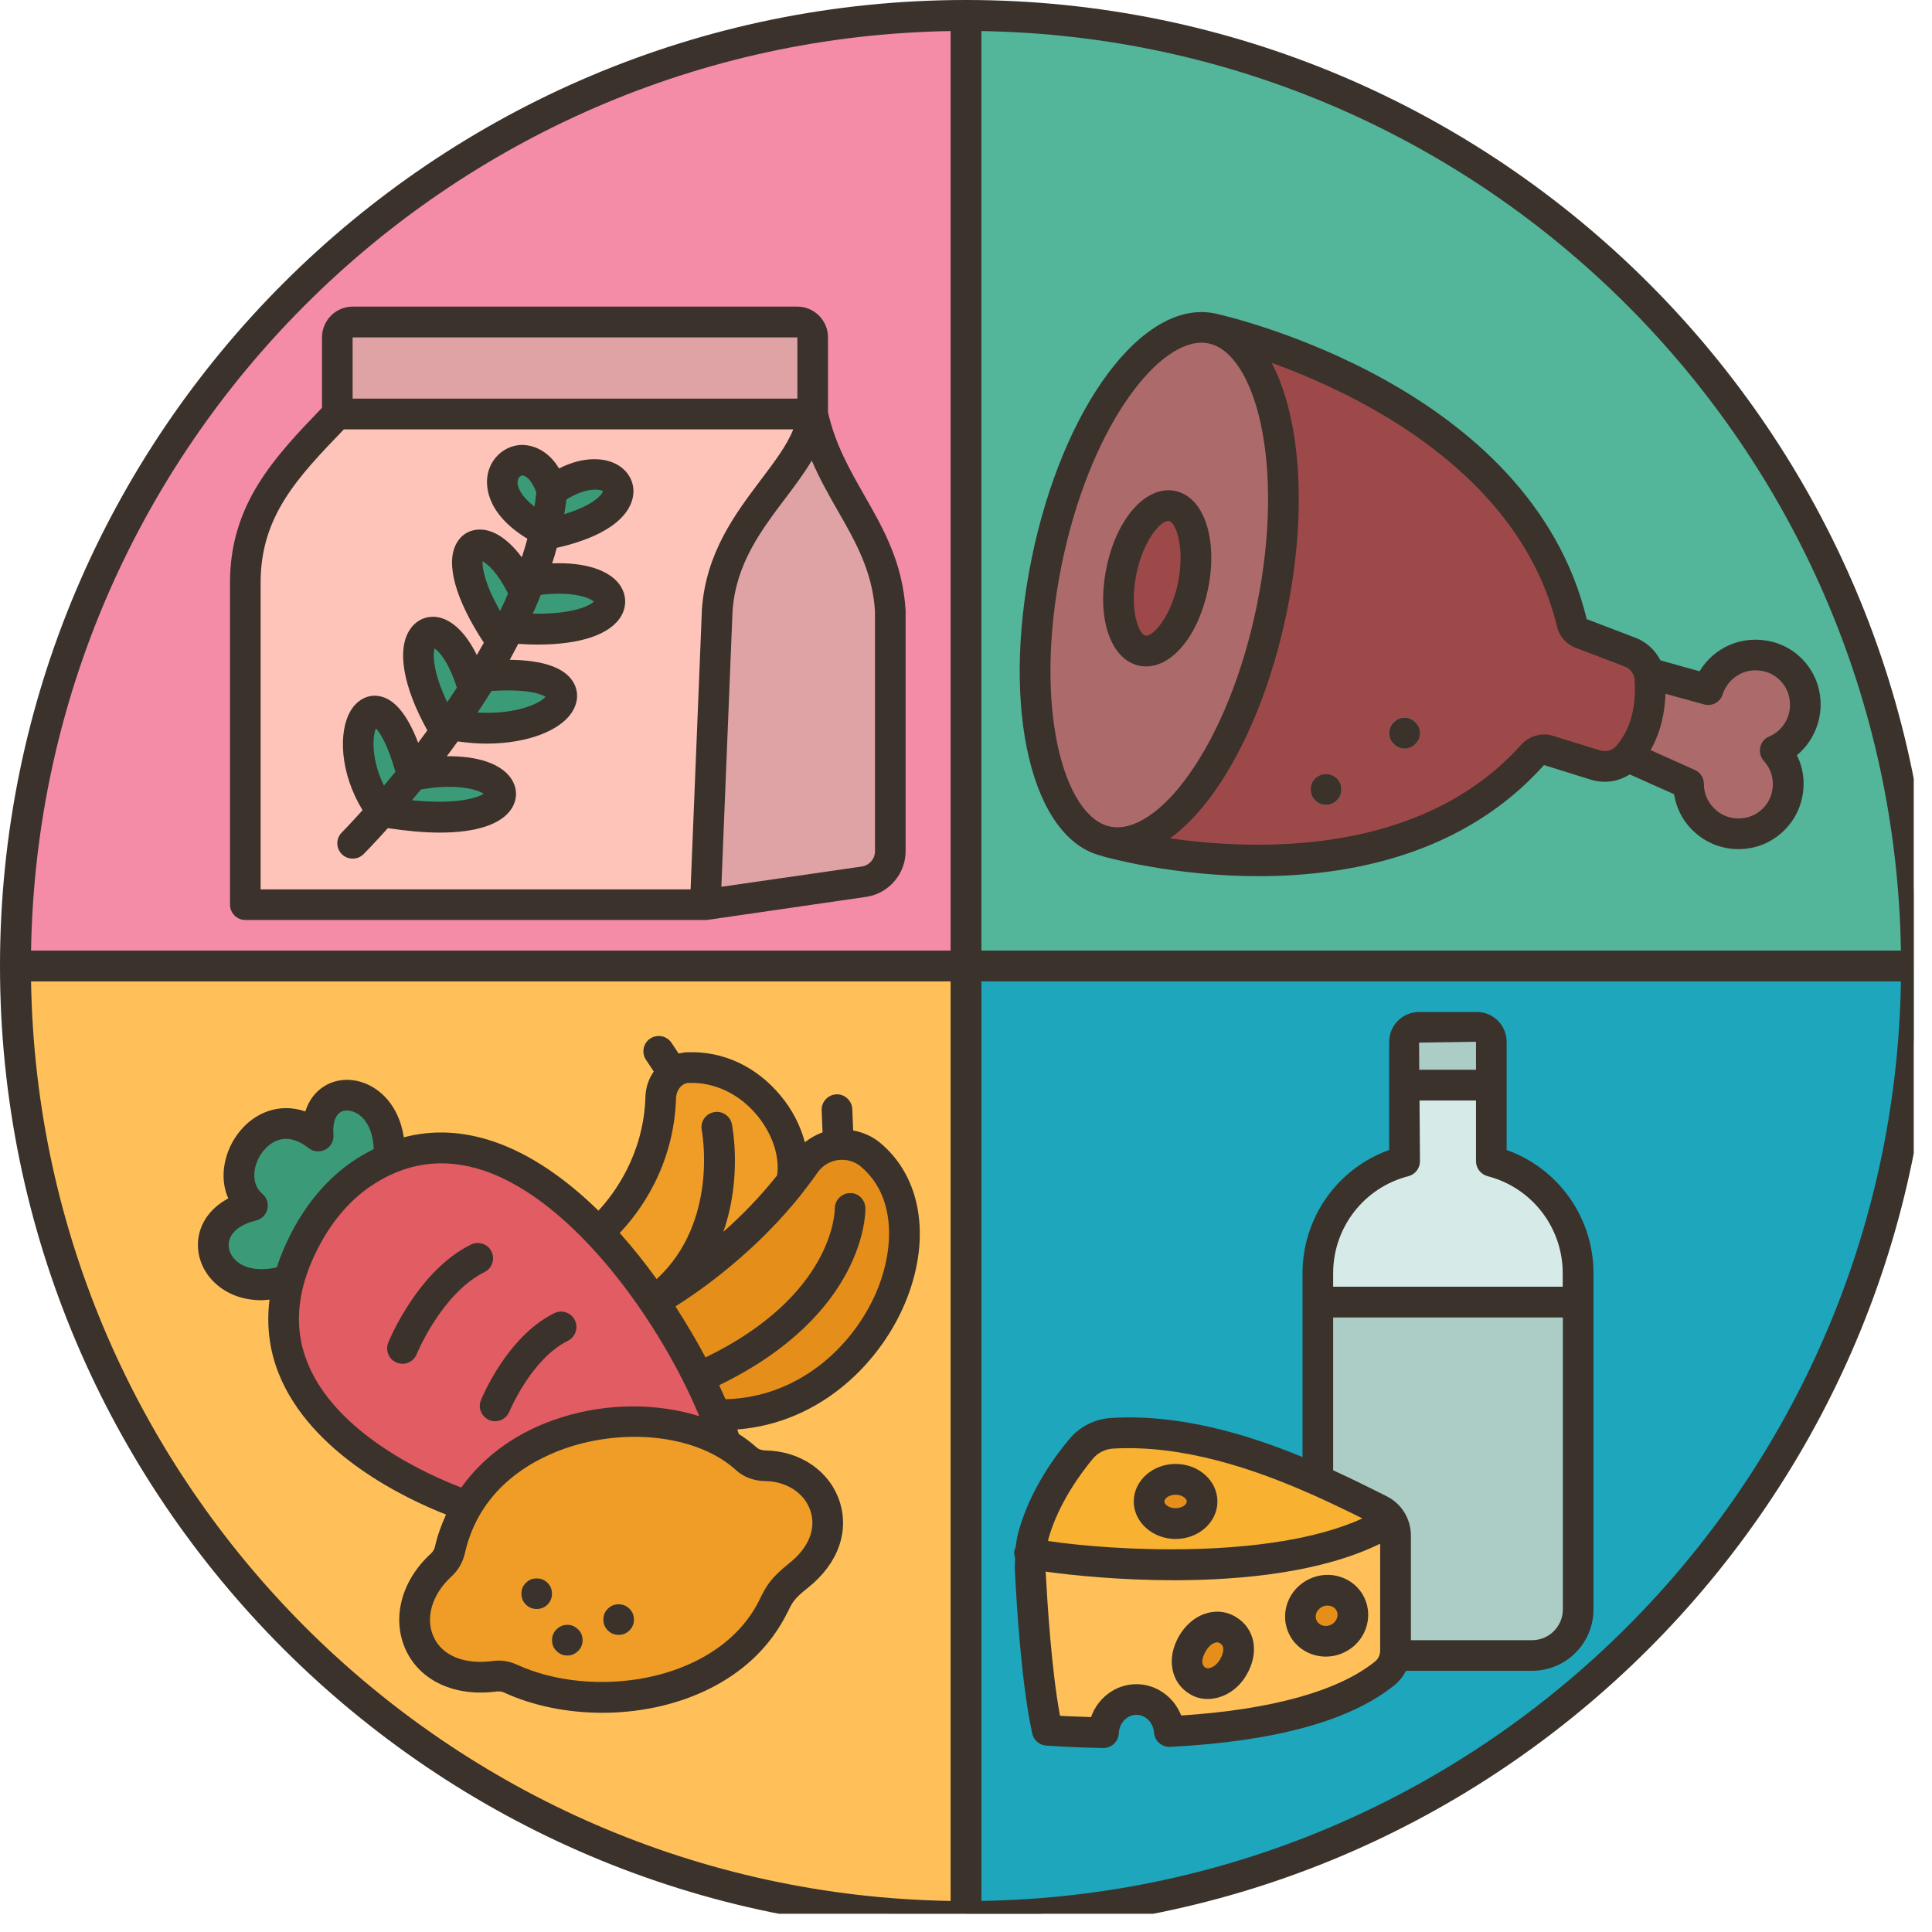 <svg xmlns="http://www.w3.org/2000/svg" xmlns:xlink="http://www.w3.org/1999/xlink" width="70" viewBox="0 0 52.5 52.5" height="70" preserveAspectRatio="xMidYMid meet"><defs><clipPath id="id1"><path d="M 26 26 L 52.004 26 L 52.004 52.004 L 26 52.004 Z M 26 26 " clip-rule="nonzero"></path></clipPath><clipPath id="id2"><path d="M 26 0 L 52.004 0 L 52.004 27 L 26 27 Z M 26 0 " clip-rule="nonzero"></path></clipPath><clipPath id="id3"><path d="M 0 26 L 27 26 L 27 52.004 L 0 52.004 Z M 0 26 " clip-rule="nonzero"></path></clipPath><clipPath id="id4"><path d="M 0 0 L 52.004 0 L 52.004 52.004 L 0 52.004 Z M 0 0 " clip-rule="nonzero"></path></clipPath></defs><g clip-path="url(#id1)"><path fill="#1ea6bc" d="M 26.25 26.25 L 26.25 52.082 C 30.383 52.082 34.289 51.113 37.75 49.387 C 46.246 45.16 52.082 36.383 52.082 26.25 Z M 26.25 26.25 " fill-opacity="1" fill-rule="nonzero"></path></g><g clip-path="url(#id2)"><path fill="#53b599" d="M 26.25 0.418 L 26.25 26.25 L 52.082 26.25 C 52.082 11.984 40.516 0.418 26.25 0.418 Z M 26.25 0.418 " fill-opacity="1" fill-rule="nonzero"></path></g><path fill="#f48ca7" d="M 8.051 7.918 C 3.336 12.598 0.418 19.082 0.418 26.25 L 26.25 26.25 L 26.25 0.418 C 19.148 0.418 12.723 3.277 8.051 7.918 Z M 8.051 7.918 " fill-opacity="1" fill-rule="nonzero"></path><g clip-path="url(#id3)"><path fill="#ffc05a" d="M 0.418 26.25 C 0.418 40.516 11.984 52.082 26.25 52.082 L 26.25 26.25 Z M 0.418 26.25 " fill-opacity="1" fill-rule="nonzero"></path></g><path fill="#acccc6" d="M 42.883 35.383 L 42.883 43.738 C 42.883 44.426 42.324 44.988 41.633 44.988 L 37.91 44.988 C 37.918 44.945 37.922 44.902 37.922 44.859 L 37.922 41.73 C 37.922 41.582 37.879 41.441 37.809 41.316 C 37.734 41.195 37.625 41.098 37.492 41.027 C 37 40.785 36.434 40.504 35.809 40.227 L 35.809 35.383 Z M 42.883 35.383 " fill-opacity="1" fill-rule="nonzero"></path><path fill="#d6eae8" d="M 42.883 34.598 L 42.883 35.383 L 35.809 35.383 L 35.809 34.598 C 35.809 33.133 36.812 31.902 38.168 31.559 L 38.168 29.488 L 40.523 29.488 L 40.523 31.559 C 41.879 31.902 42.883 33.133 42.883 34.598 Z M 42.883 34.598 " fill-opacity="1" fill-rule="nonzero"></path><path fill="#acccc6" d="M 40.523 28.309 L 40.523 29.488 L 38.168 29.488 L 38.168 28.309 C 38.168 28.09 38.348 27.918 38.562 27.918 L 40.133 27.918 C 40.352 27.918 40.523 28.09 40.523 28.309 Z M 40.523 28.309 " fill-opacity="1" fill-rule="nonzero"></path><path fill="#e58e1a" d="M 36.699 43.598 C 36.863 43.938 36.703 44.355 36.348 44.523 C 35.988 44.695 35.566 44.559 35.398 44.215 C 35.238 43.875 35.395 43.457 35.754 43.289 C 36.113 43.113 36.535 43.254 36.699 43.598 Z M 36.699 43.598 " fill-opacity="1" fill-rule="nonzero"></path><path fill="#e58e1a" d="M 33.359 44.289 C 33.668 44.465 33.77 44.859 33.512 45.305 C 33.289 45.691 32.863 45.859 32.555 45.684 C 32.246 45.504 32.145 45.109 32.398 44.668 C 32.645 44.246 33.055 44.113 33.359 44.289 Z M 33.359 44.289 " fill-opacity="1" fill-rule="nonzero"></path><path fill="#e58e1a" d="M 31.945 40.199 C 32.348 40.199 32.668 40.473 32.668 40.801 C 32.668 41.133 32.348 41.402 31.945 41.402 C 31.551 41.402 31.227 41.133 31.227 40.801 C 31.227 40.473 31.551 40.199 31.945 40.199 Z M 31.945 40.199 " fill-opacity="1" fill-rule="nonzero"></path><path fill="#ffc05a" d="M 37.922 41.73 L 37.922 44.859 C 37.922 44.902 37.918 44.945 37.91 44.988 C 37.879 45.18 37.777 45.355 37.629 45.477 C 36.254 46.578 33.801 46.949 31.773 47.055 C 31.738 46.566 31.355 46.184 30.883 46.184 C 30.398 46.184 30.008 46.582 29.988 47.082 C 29.066 47.07 28.457 47.016 28.457 47.016 C 28.176 45.742 28.043 43.555 27.996 42.637 C 27.988 42.496 27.988 42.355 28 42.215 C 29.102 42.438 34.977 43.102 37.805 41.316 L 37.809 41.316 C 37.879 41.441 37.922 41.582 37.922 41.73 Z M 36.348 44.523 C 36.703 44.355 36.863 43.938 36.699 43.598 C 36.535 43.254 36.113 43.113 35.754 43.289 C 35.395 43.457 35.238 43.875 35.398 44.215 C 35.566 44.559 35.988 44.695 36.348 44.523 Z M 33.512 45.305 C 33.77 44.859 33.668 44.465 33.359 44.289 C 33.055 44.113 32.645 44.246 32.398 44.668 C 32.145 45.109 32.246 45.504 32.555 45.684 C 32.863 45.859 33.289 45.691 33.512 45.305 Z M 33.512 45.305 " fill-opacity="1" fill-rule="nonzero"></path><path fill="#f9b132" d="M 37.809 41.316 L 37.805 41.316 C 34.977 43.102 29.102 42.438 28 42.215 C 28.012 42.035 28.043 41.855 28.098 41.676 C 28.383 40.684 28.992 39.84 29.375 39.375 C 29.586 39.121 29.895 38.965 30.23 38.945 C 32.211 38.832 34.195 39.512 35.809 40.227 C 36.434 40.504 37 40.785 37.492 41.027 C 37.625 41.098 37.734 41.195 37.809 41.316 Z M 32.668 40.801 C 32.668 40.473 32.348 40.199 31.945 40.199 C 31.551 40.199 31.227 40.473 31.227 40.801 C 31.227 41.133 31.551 41.402 31.945 41.402 C 32.348 41.402 32.668 41.133 32.668 40.801 Z M 32.668 40.801 " fill-opacity="1" fill-rule="nonzero"></path><path fill="#ad6a6a" d="M 49.023 18.84 C 49.18 19.527 48.809 20.152 48.238 20.395 C 48.535 20.727 48.68 21.188 48.539 21.691 C 48.41 22.148 48.023 22.512 47.559 22.621 C 46.672 22.82 45.887 22.152 45.887 21.305 L 44.223 20.559 C 44.82 19.887 44.875 19 44.832 18.438 C 44.828 18.387 44.82 18.336 44.809 18.293 L 46.418 18.742 C 46.625 18.09 47.305 17.66 48.051 17.84 C 48.535 17.961 48.918 18.359 49.023 18.84 Z M 49.023 18.84 " fill-opacity="1" fill-rule="nonzero"></path><path fill="#9e4949" d="M 44.832 18.438 C 44.875 19 44.82 19.887 44.223 20.559 C 44.004 20.797 43.668 20.883 43.359 20.789 L 42.078 20.391 C 41.926 20.34 41.754 20.395 41.645 20.516 C 37.738 24.875 30.543 22.992 30.105 22.871 C 31.793 23.188 33.785 20.352 34.562 16.516 C 35.336 12.707 34.629 9.34 32.977 8.938 C 33.684 9.105 41.289 11.027 42.711 16.922 C 42.746 17.055 42.836 17.164 42.965 17.211 L 44.301 17.723 C 44.555 17.82 44.742 18.035 44.809 18.293 C 44.82 18.336 44.828 18.387 44.832 18.438 Z M 38.582 19.922 C 38.582 19.691 38.398 19.504 38.168 19.504 C 37.938 19.504 37.75 19.691 37.75 19.922 C 37.75 20.148 37.938 20.336 38.168 20.336 C 38.398 20.336 38.582 20.148 38.582 19.922 Z M 36.449 21.453 C 36.449 21.223 36.262 21.039 36.035 21.039 C 35.805 21.039 35.617 21.223 35.617 21.453 C 35.617 21.684 35.805 21.871 36.035 21.871 C 36.262 21.871 36.449 21.684 36.449 21.453 Z M 36.449 21.453 " fill-opacity="1" fill-rule="nonzero"></path><path fill="#ad6a6a" d="M 32.977 8.938 C 34.629 9.34 35.336 12.707 34.562 16.516 C 33.785 20.352 31.793 23.188 30.105 22.871 C 30.09 22.867 30.082 22.867 30.082 22.867 C 28.391 22.523 27.66 19.121 28.441 15.27 C 29.227 11.422 31.23 8.578 32.922 8.926 C 32.922 8.926 32.938 8.93 32.977 8.938 Z M 32.418 15.914 C 32.637 14.828 32.383 13.859 31.848 13.75 C 31.309 13.641 30.691 14.434 30.473 15.516 C 30.25 16.605 30.508 17.574 31.047 17.684 C 31.582 17.793 32.195 17 32.418 15.914 Z M 32.418 15.914 " fill-opacity="1" fill-rule="nonzero"></path><path fill="#9e4949" d="M 31.848 13.75 C 32.383 13.859 32.637 14.828 32.418 15.914 C 32.195 17 31.582 17.793 31.047 17.684 C 30.508 17.574 30.25 16.605 30.473 15.516 C 30.691 14.434 31.309 13.641 31.848 13.75 Z M 31.848 13.75 " fill-opacity="1" fill-rule="nonzero"></path><path fill="#dfa3a5" d="M 24.191 16.613 L 24.191 23.133 C 24.191 23.547 23.887 23.898 23.48 23.957 L 19.168 24.582 L 19.492 16.574 C 19.672 14.062 21.941 12.836 22.082 11.25 C 22.551 13.383 24.062 14.426 24.191 16.613 Z M 24.191 16.613 " fill-opacity="1" fill-rule="nonzero"></path><path fill="#dfa3a5" d="M 22.082 9.168 L 22.082 11.25 L 9.168 11.25 L 9.168 9.168 C 9.168 8.938 9.355 8.75 9.582 8.75 L 21.668 8.75 C 21.895 8.75 22.082 8.938 22.082 9.168 Z M 22.082 9.168 " fill-opacity="1" fill-rule="nonzero"></path><path fill="#fec4b9" d="M 14.793 14.535 L 14.797 14.535 C 18.086 13.891 16.711 12.059 15 13.332 C 14.453 11.457 12.359 13.18 14.816 14.438 C 14.809 14.473 14.801 14.5 14.793 14.535 Z M 14.395 15.785 C 14.355 15.895 14.312 16.008 14.262 16.121 C 13.254 13.879 11.668 14.621 13.633 17.449 C 13.699 17.32 13.766 17.191 13.832 17.059 C 17.539 17.395 17.242 15.312 14.395 15.785 Z M 10.375 22.059 C 14.758 22.812 14.324 20.434 11.203 21.07 C 10.297 17.57 8.91 20.086 10.375 22.059 Z M 12.105 19.879 C 12.148 19.82 12.191 19.762 12.234 19.699 L 12.238 19.699 C 15.355 20.262 16.723 18.039 13.109 18.375 L 13.105 18.375 C 13.027 18.5 12.949 18.625 12.871 18.75 C 12.145 16.117 10.379 16.996 12.105 19.879 Z M 9.168 11.25 L 22.082 11.25 C 21.941 12.836 19.672 14.062 19.492 16.574 L 19.168 24.582 L 6.668 24.582 L 6.668 15.832 C 6.668 13.801 7.828 12.637 9.168 11.25 Z M 9.168 11.25 " fill-opacity="1" fill-rule="nonzero"></path><path fill="#ef9d26" d="M 20.797 39.828 C 22.375 39.855 23.203 41.621 21.699 42.812 C 21.086 43.301 21.172 43.414 20.859 43.934 C 19.516 46.168 16.086 46.629 13.871 45.613 C 13.738 45.551 13.586 45.527 13.441 45.551 C 11.305 45.828 10.602 43.809 11.98 42.539 C 12.105 42.426 12.191 42.277 12.23 42.117 C 12.328 41.676 12.488 41.277 12.699 40.926 C 14.105 38.562 17.723 38.062 19.734 39.242 C 19.93 39.359 20.113 39.492 20.273 39.637 C 20.418 39.766 20.605 39.828 20.797 39.828 Z M 17.227 44.008 C 17.227 43.777 17.043 43.59 16.809 43.59 C 16.578 43.59 16.391 43.777 16.391 44.008 C 16.391 44.242 16.578 44.426 16.809 44.426 C 17.043 44.426 17.227 44.242 17.227 44.008 Z M 15.832 44.57 C 15.832 44.34 15.645 44.152 15.418 44.152 C 15.188 44.152 15 44.34 15 44.57 C 15 44.801 15.188 44.988 15.418 44.988 C 15.645 44.988 15.832 44.801 15.832 44.57 Z M 15 43.309 C 15 43.078 14.812 42.891 14.582 42.891 C 14.355 42.891 14.168 43.078 14.168 43.309 C 14.168 43.539 14.355 43.727 14.582 43.727 C 14.812 43.727 15 43.539 15 43.309 Z M 15 43.309 " fill-opacity="1" fill-rule="nonzero"></path><path fill="#ef9d26" d="M 17.777 35.359 L 17.773 35.359 C 17.316 34.695 16.809 34.051 16.258 33.48 C 16.258 33.48 17.887 32.176 17.953 29.816 C 17.961 29.547 18.09 29.301 18.293 29.152 C 18.41 29.066 18.551 29.012 18.703 29.008 C 20.535 28.941 21.809 30.824 21.508 32.117 L 21.512 32.121 C 19.945 34.129 17.914 35.285 17.777 35.359 Z M 17.777 35.359 " fill-opacity="1" fill-rule="nonzero"></path><path fill="#e15c63" d="M 18.992 37.438 C 19.164 37.785 19.312 38.121 19.441 38.441 C 19.555 38.723 19.652 38.988 19.734 39.242 C 17.723 38.062 14.105 38.562 12.699 40.926 C 12.699 40.926 6.703 39.012 7.852 34.789 C 7.957 34.391 8.125 33.977 8.371 33.539 C 8.727 32.902 9.199 32.332 9.793 31.922 C 10.051 31.738 10.312 31.598 10.574 31.484 C 12.57 30.637 14.602 31.742 16.258 33.48 C 16.809 34.051 17.316 34.695 17.773 35.359 L 17.773 35.363 C 18.242 36.051 18.652 36.758 18.992 37.438 Z M 18.992 37.438 " fill-opacity="1" fill-rule="nonzero"></path><path fill="#e58e1a" d="M 18.992 37.438 C 18.652 36.758 18.242 36.051 17.773 35.363 L 17.773 35.359 L 17.777 35.359 C 17.914 35.285 19.945 34.129 21.512 32.121 C 21.633 31.961 21.754 31.801 21.871 31.629 C 22.086 31.312 22.43 31.133 22.785 31.105 C 23.09 31.078 23.41 31.168 23.66 31.379 C 26.004 33.355 23.59 38.605 19.441 38.441 C 19.312 38.121 19.164 37.785 18.992 37.438 Z M 18.992 37.438 " fill-opacity="1" fill-rule="nonzero"></path><path fill="#3b9b78" d="M 15 13.332 C 16.711 12.059 18.086 13.891 14.797 14.535 L 14.793 14.535 C 14.801 14.5 14.809 14.473 14.816 14.438 C 14.902 14.066 14.965 13.699 15 13.332 Z M 15 13.332 " fill-opacity="1" fill-rule="nonzero"></path><path fill="#3b9b78" d="M 14.395 15.785 C 17.242 15.312 17.539 17.395 13.832 17.059 C 13.988 16.75 14.133 16.438 14.262 16.121 C 14.312 16.008 14.355 15.895 14.395 15.785 Z M 14.395 15.785 " fill-opacity="1" fill-rule="nonzero"></path><path fill="#3b9b78" d="M 15 13.332 C 14.965 13.699 14.902 14.066 14.816 14.438 C 12.359 13.18 14.453 11.457 15 13.332 Z M 15 13.332 " fill-opacity="1" fill-rule="nonzero"></path><path fill="#3b9b78" d="M 13.109 18.375 C 16.723 18.039 15.355 20.262 12.238 19.699 L 12.234 19.699 L 12.234 19.695 C 12.449 19.395 12.664 19.078 12.871 18.754 L 12.871 18.75 C 12.949 18.625 13.027 18.5 13.105 18.375 Z M 13.109 18.375 " fill-opacity="1" fill-rule="nonzero"></path><path fill="#3b9b78" d="M 14.262 16.121 C 14.133 16.438 13.988 16.75 13.832 17.059 C 13.766 17.191 13.699 17.32 13.633 17.449 C 11.668 14.621 13.254 13.879 14.262 16.121 Z M 14.262 16.121 " fill-opacity="1" fill-rule="nonzero"></path><path fill="#3b9b78" d="M 12.871 18.75 L 12.871 18.754 C 12.664 19.078 12.449 19.395 12.234 19.695 L 12.234 19.699 C 12.191 19.762 12.148 19.82 12.105 19.879 C 10.379 16.996 12.145 16.117 12.871 18.75 Z M 12.871 18.75 " fill-opacity="1" fill-rule="nonzero"></path><path fill="#3b9b78" d="M 11.203 21.07 C 14.324 20.434 14.758 22.812 10.375 22.059 C 10.617 21.785 10.898 21.453 11.203 21.07 Z M 11.203 21.07 " fill-opacity="1" fill-rule="nonzero"></path><path fill="#3b9b78" d="M 8.645 30.871 C 8.504 29.172 10.73 29.453 10.574 31.484 C 10.312 31.598 10.051 31.738 9.793 31.922 C 9.199 32.332 8.727 32.902 8.371 33.539 C 8.125 33.977 7.957 34.391 7.852 34.789 C 5.797 35.465 4.961 33.215 6.863 32.758 C 5.828 31.891 7.148 29.688 8.645 30.871 Z M 8.645 30.871 " fill-opacity="1" fill-rule="nonzero"></path><path fill="#3b9b78" d="M 11.203 21.07 C 10.898 21.453 10.617 21.785 10.375 22.059 C 8.91 20.086 10.297 17.57 11.203 21.07 Z M 11.203 21.07 " fill-opacity="1" fill-rule="nonzero"></path><g clip-path="url(#id4)"><path fill="#3a322b" d="M 26.25 0 C 11.777 0 0 11.777 0 26.25 C 0 40.723 11.777 52.5 26.25 52.5 C 40.723 52.5 52.5 40.723 52.5 26.25 C 52.5 11.777 40.723 0 26.25 0 Z M 51.656 25.832 L 26.668 25.832 L 26.668 0.844 C 40.352 1.066 51.434 12.148 51.656 25.832 Z M 25.832 0.844 L 25.832 25.832 L 0.844 25.832 C 1.066 12.148 12.148 1.066 25.832 0.844 Z M 0.844 26.668 L 25.832 26.668 L 25.832 51.656 C 12.148 51.434 1.066 40.352 0.844 26.668 Z M 26.668 51.656 L 26.668 26.668 L 51.656 26.668 C 51.434 40.352 40.352 51.434 26.668 51.656 Z M 26.668 51.656 " fill-opacity="1" fill-rule="nonzero"></path></g><path fill="#3a322b" d="M 36.43 42.852 C 36.148 42.758 35.844 42.781 35.574 42.91 C 35.008 43.18 34.762 43.848 35.027 44.398 C 35.215 44.789 35.609 45.016 36.027 45.016 C 36.195 45.016 36.367 44.98 36.527 44.902 C 37.094 44.633 37.336 43.965 37.074 43.414 C 36.945 43.145 36.715 42.945 36.43 42.852 Z M 36.168 44.152 C 36.016 44.223 35.84 44.172 35.777 44.035 C 35.711 43.902 35.781 43.734 35.934 43.66 C 35.977 43.641 36.027 43.629 36.074 43.629 C 36.105 43.629 36.137 43.633 36.168 43.645 C 36.211 43.656 36.281 43.691 36.324 43.777 C 36.387 43.91 36.316 44.078 36.168 44.152 Z M 36.168 44.152 " fill-opacity="1" fill-rule="nonzero"></path><path fill="#3a322b" d="M 33.566 43.93 C 33.309 43.777 33.004 43.754 32.711 43.863 C 32.438 43.965 32.207 44.172 32.039 44.457 C 31.871 44.754 31.805 45.062 31.859 45.348 C 31.91 45.645 32.086 45.895 32.348 46.043 C 32.492 46.129 32.652 46.168 32.816 46.168 C 33.219 46.168 33.633 45.93 33.871 45.516 C 34.047 45.215 34.109 44.906 34.059 44.621 C 34.004 44.324 33.828 44.078 33.566 43.93 Z M 33.152 45.098 C 33.031 45.301 32.844 45.367 32.762 45.32 C 32.715 45.293 32.688 45.254 32.676 45.199 C 32.66 45.113 32.691 44.996 32.762 44.875 C 32.828 44.758 32.914 44.676 33 44.645 C 33.031 44.633 33.055 44.629 33.074 44.629 C 33.113 44.629 33.141 44.645 33.152 44.652 C 33.199 44.68 33.227 44.719 33.238 44.77 C 33.254 44.859 33.223 44.973 33.152 45.098 Z M 33.152 45.098 " fill-opacity="1" fill-rule="nonzero"></path><path fill="#3a322b" d="M 31.945 41.82 C 32.574 41.82 33.082 41.363 33.082 40.801 C 33.082 40.238 32.574 39.781 31.945 39.781 C 31.32 39.781 30.809 40.238 30.809 40.801 C 30.809 41.363 31.32 41.82 31.945 41.82 Z M 31.945 40.617 C 32.117 40.617 32.25 40.715 32.25 40.801 C 32.25 40.887 32.117 40.984 31.945 40.984 C 31.773 40.984 31.641 40.887 31.641 40.801 C 31.641 40.715 31.773 40.617 31.945 40.617 Z M 31.945 40.617 " fill-opacity="1" fill-rule="nonzero"></path><path fill="#3a322b" d="M 40.941 31.25 L 40.941 28.309 C 40.941 27.863 40.578 27.5 40.133 27.5 L 38.562 27.5 C 38.113 27.5 37.75 27.863 37.75 28.309 L 37.75 31.25 C 36.348 31.75 35.395 33.086 35.395 34.598 L 35.395 39.594 C 33.867 38.965 32.043 38.422 30.207 38.531 C 29.758 38.555 29.34 38.766 29.055 39.109 C 28.598 39.656 27.992 40.527 27.695 41.562 C 27.648 41.715 27.617 41.879 27.598 42.051 C 27.59 42.078 27.574 42.098 27.566 42.125 C 27.551 42.199 27.562 42.273 27.586 42.34 C 27.582 42.445 27.574 42.547 27.578 42.656 C 27.621 43.559 27.758 45.797 28.051 47.109 C 28.09 47.285 28.242 47.418 28.422 47.434 C 28.449 47.434 29.059 47.484 29.98 47.5 C 29.98 47.5 29.984 47.5 29.984 47.5 C 30.207 47.5 30.391 47.324 30.402 47.102 C 30.414 46.82 30.625 46.598 30.883 46.598 C 31.129 46.598 31.34 46.812 31.359 47.082 C 31.375 47.309 31.574 47.48 31.797 47.469 C 34.641 47.324 36.691 46.762 37.887 45.797 C 38.023 45.688 38.129 45.551 38.207 45.402 L 41.633 45.402 C 42.551 45.402 43.301 44.656 43.301 43.734 L 43.301 34.598 C 43.301 33.086 42.348 31.75 40.941 31.25 Z M 40.109 28.309 L 40.109 29.07 L 38.566 29.07 L 38.562 28.332 Z M 29.695 39.641 C 29.832 39.477 30.035 39.375 30.254 39.363 C 32.16 39.258 34.098 39.922 35.645 40.609 C 35.648 40.609 35.648 40.609 35.648 40.609 C 36.152 40.836 36.617 41.059 37.023 41.262 C 34.523 42.402 30.184 42.133 28.48 41.875 C 28.484 41.848 28.488 41.82 28.496 41.793 C 28.766 40.852 29.363 40.043 29.695 39.641 Z M 32.098 46.617 C 31.902 46.117 31.426 45.766 30.883 45.766 C 30.316 45.766 29.832 46.137 29.648 46.66 C 29.293 46.648 29.004 46.637 28.805 46.625 C 28.574 45.395 28.461 43.562 28.414 42.707 C 29.164 42.812 30.453 42.941 31.902 42.941 C 33.785 42.941 35.934 42.719 37.504 41.949 L 37.504 44.855 C 37.504 44.969 37.453 45.078 37.367 45.148 C 36.371 45.953 34.555 46.457 32.098 46.617 Z M 41.633 44.57 L 38.34 44.57 L 38.34 41.73 C 38.34 41.273 38.086 40.859 37.676 40.656 C 37.258 40.445 36.77 40.203 36.227 39.953 L 36.227 35.801 L 42.469 35.801 L 42.469 43.734 C 42.469 44.195 42.094 44.57 41.633 44.57 Z M 42.469 34.965 L 36.227 34.965 L 36.227 34.598 C 36.227 33.355 37.066 32.27 38.273 31.961 C 38.457 31.914 38.586 31.746 38.586 31.555 L 38.574 29.906 L 40.109 29.906 L 40.109 31.555 C 40.109 31.746 40.238 31.91 40.422 31.961 C 41.625 32.27 42.465 33.355 42.465 34.598 L 42.465 34.965 Z M 42.469 34.965 " fill-opacity="1" fill-rule="nonzero"></path><path fill="#3a322b" d="M 17.227 44.012 C 17.227 44.125 17.188 44.223 17.105 44.305 C 17.023 44.387 16.926 44.426 16.809 44.426 C 16.695 44.426 16.598 44.387 16.516 44.305 C 16.434 44.223 16.395 44.125 16.395 44.012 C 16.395 43.895 16.434 43.797 16.516 43.715 C 16.598 43.633 16.695 43.594 16.809 43.594 C 16.926 43.594 17.023 43.633 17.105 43.715 C 17.188 43.797 17.227 43.895 17.227 44.012 Z M 17.227 44.012 " fill-opacity="1" fill-rule="nonzero"></path><path fill="#3a322b" d="M 15.832 44.57 C 15.832 44.684 15.793 44.785 15.711 44.863 C 15.629 44.945 15.531 44.988 15.418 44.988 C 15.301 44.988 15.203 44.945 15.121 44.863 C 15.039 44.785 15 44.684 15 44.57 C 15 44.457 15.039 44.355 15.121 44.277 C 15.203 44.195 15.301 44.152 15.418 44.152 C 15.531 44.152 15.629 44.195 15.711 44.277 C 15.793 44.355 15.832 44.457 15.832 44.57 Z M 15.832 44.57 " fill-opacity="1" fill-rule="nonzero"></path><path fill="#3a322b" d="M 15 43.309 C 15 43.422 14.961 43.52 14.879 43.602 C 14.797 43.684 14.699 43.723 14.582 43.723 C 14.469 43.723 14.371 43.684 14.289 43.602 C 14.207 43.52 14.168 43.422 14.168 43.309 C 14.168 43.191 14.207 43.094 14.289 43.012 C 14.371 42.93 14.469 42.891 14.582 42.891 C 14.699 42.891 14.797 42.93 14.879 43.012 C 14.961 43.094 15 43.191 15 43.309 Z M 15 43.309 " fill-opacity="1" fill-rule="nonzero"></path><path fill="#3a322b" d="M 13.355 34.008 C 13.254 33.801 13.004 33.719 12.797 33.82 C 11.355 34.531 10.582 36.406 10.551 36.484 C 10.465 36.699 10.566 36.941 10.781 37.027 C 10.832 37.047 10.887 37.059 10.938 37.059 C 11.102 37.059 11.258 36.961 11.324 36.797 C 11.328 36.781 12.008 35.141 13.168 34.566 C 13.371 34.465 13.457 34.215 13.355 34.008 Z M 13.355 34.008 " fill-opacity="1" fill-rule="nonzero"></path><path fill="#3a322b" d="M 13.297 38.59 C 13.348 38.609 13.402 38.621 13.453 38.621 C 13.617 38.621 13.773 38.523 13.84 38.359 C 13.848 38.348 14.438 36.922 15.434 36.434 C 15.637 36.328 15.723 36.078 15.621 35.875 C 15.52 35.668 15.27 35.582 15.062 35.684 C 13.781 36.316 13.098 37.977 13.07 38.047 C 12.98 38.258 13.086 38.5 13.297 38.59 Z M 13.297 38.59 " fill-opacity="1" fill-rule="nonzero"></path><path fill="#3a322b" d="M 23.926 31.062 C 23.715 30.883 23.457 30.77 23.184 30.719 L 23.16 30.137 C 23.148 29.906 22.949 29.723 22.723 29.738 C 22.496 29.75 22.316 29.945 22.328 30.176 L 22.352 30.773 C 22.176 30.832 22.02 30.926 21.871 31.039 C 21.754 30.598 21.535 30.16 21.215 29.777 C 20.566 28.988 19.656 28.559 18.691 28.594 C 18.605 28.594 18.523 28.609 18.441 28.629 L 18.246 28.336 C 18.117 28.145 17.859 28.094 17.668 28.223 C 17.477 28.348 17.426 28.609 17.555 28.801 L 17.766 29.117 C 17.629 29.312 17.547 29.547 17.539 29.805 C 17.492 31.367 16.691 32.438 16.262 32.898 C 15.391 32.047 14.43 31.367 13.422 31.023 C 12.574 30.734 11.754 30.699 10.973 30.906 C 10.883 30.312 10.594 29.824 10.145 29.551 C 9.715 29.289 9.203 29.273 8.812 29.516 C 8.566 29.668 8.391 29.906 8.297 30.203 C 7.582 29.953 6.918 30.246 6.516 30.742 C 6.105 31.242 5.938 31.973 6.203 32.566 C 5.801 32.781 5.527 33.102 5.422 33.492 C 5.293 33.977 5.453 34.5 5.836 34.859 C 6.168 35.172 6.609 35.332 7.109 35.332 C 7.18 35.332 7.25 35.32 7.324 35.316 C 7.238 36.004 7.316 36.676 7.57 37.316 C 8.441 39.516 11.059 40.742 12.121 41.156 C 11.996 41.434 11.887 41.723 11.82 42.027 C 11.805 42.102 11.762 42.172 11.695 42.23 C 10.895 42.969 10.637 43.996 11.031 44.844 C 11.426 45.684 12.367 46.113 13.496 45.965 C 13.566 45.957 13.637 45.965 13.695 45.992 C 14.484 46.355 15.418 46.543 16.367 46.543 C 18.27 46.543 20.234 45.781 21.215 44.148 C 21.309 43.996 21.367 43.875 21.422 43.77 C 21.535 43.539 21.586 43.434 21.961 43.141 C 22.773 42.492 23.09 41.613 22.809 40.781 C 22.531 39.965 21.742 39.43 20.801 39.414 C 20.703 39.414 20.613 39.383 20.555 39.328 C 20.41 39.199 20.25 39.078 20.078 38.969 C 20.062 38.93 20.047 38.887 20.035 38.844 C 22.328 38.668 23.988 36.98 24.652 35.266 C 25.297 33.59 25.02 31.98 23.926 31.062 Z M 18.371 29.828 C 18.379 29.637 18.512 29.434 18.719 29.426 C 19.422 29.406 20.09 29.723 20.574 30.309 C 20.992 30.812 21.195 31.441 21.117 31.941 C 20.648 32.531 20.141 33.047 19.656 33.473 C 20.168 32.012 19.906 30.637 19.887 30.547 C 19.844 30.324 19.621 30.176 19.398 30.223 C 19.172 30.266 19.023 30.488 19.07 30.715 C 19.074 30.738 19.543 33.191 17.844 34.758 C 17.531 34.324 17.195 33.902 16.84 33.504 C 17.355 32.965 18.316 31.711 18.371 29.828 Z M 6.41 34.254 C 6.246 34.102 6.18 33.895 6.23 33.707 C 6.297 33.457 6.562 33.262 6.961 33.164 C 7.113 33.129 7.23 33.008 7.266 32.855 C 7.305 32.703 7.25 32.543 7.129 32.441 C 6.789 32.156 6.879 31.609 7.16 31.27 C 7.316 31.078 7.746 30.691 8.387 31.199 C 8.516 31.301 8.695 31.316 8.844 31.238 C 8.988 31.16 9.074 31.004 9.062 30.84 C 9.035 30.539 9.105 30.312 9.25 30.223 C 9.375 30.148 9.547 30.164 9.711 30.262 C 9.984 30.43 10.141 30.785 10.156 31.227 C 9.953 31.328 9.75 31.441 9.555 31.578 C 8.938 32.008 8.418 32.598 8.008 33.332 C 7.801 33.707 7.641 34.074 7.523 34.438 C 7.066 34.543 6.656 34.484 6.41 34.254 Z M 8.348 37.012 C 7.949 36.012 8.082 34.91 8.738 33.738 C 9.078 33.125 9.527 32.613 10.031 32.262 C 10.996 31.59 12.047 31.438 13.156 31.812 C 15.621 32.648 17.953 35.957 19.004 38.484 C 17.875 38.129 16.508 38.117 15.246 38.52 C 14.082 38.887 13.152 39.555 12.535 40.422 C 11.68 40.098 9.121 38.977 8.348 37.012 Z M 20.789 40.246 C 21.375 40.254 21.859 40.57 22.02 41.047 C 22.188 41.539 21.977 42.062 21.441 42.484 C 20.949 42.879 20.832 43.086 20.676 43.395 C 20.633 43.484 20.582 43.59 20.504 43.719 C 19.297 45.727 16.098 46.176 14.043 45.234 C 13.891 45.164 13.719 45.125 13.547 45.125 C 13.496 45.125 13.441 45.129 13.387 45.137 C 12.625 45.238 12.023 44.996 11.789 44.492 C 11.547 43.977 11.734 43.332 12.262 42.844 C 12.453 42.672 12.578 42.449 12.633 42.207 C 13.051 40.348 14.609 39.594 15.5 39.312 C 17.156 38.789 19.008 39.047 19.996 39.945 C 20.203 40.137 20.484 40.242 20.789 40.246 Z M 23.875 34.961 C 23.285 36.484 21.777 37.973 19.715 38.023 C 19.66 37.898 19.602 37.77 19.543 37.641 C 23.523 35.707 23.52 32.949 23.516 32.832 C 23.512 32.602 23.324 32.41 23.094 32.422 C 22.867 32.426 22.684 32.613 22.684 32.844 C 22.684 32.941 22.641 35.203 19.172 36.887 C 18.93 36.43 18.652 35.965 18.355 35.5 C 19.055 35.059 20.582 33.988 21.844 32.367 C 21.844 32.363 21.848 32.363 21.848 32.359 C 21.973 32.199 22.098 32.035 22.215 31.863 C 22.34 31.68 22.547 31.555 22.773 31.523 C 23 31.496 23.223 31.555 23.391 31.699 C 24.363 32.516 24.277 33.922 23.875 34.961 Z M 23.875 34.961 " fill-opacity="1" fill-rule="nonzero"></path><path fill="#3a322b" d="M 29.957 23.262 C 29.961 23.262 29.965 23.266 29.969 23.27 C 30.121 23.312 31.914 23.809 34.199 23.809 C 36.699 23.809 39.785 23.215 41.957 20.789 L 43.234 21.188 C 43.598 21.297 43.98 21.242 44.285 21.043 L 45.492 21.582 C 45.559 22.016 45.785 22.41 46.137 22.688 C 46.453 22.941 46.84 23.074 47.242 23.074 C 47.379 23.074 47.516 23.059 47.652 23.027 C 48.262 22.887 48.766 22.406 48.938 21.805 C 49.066 21.359 49.023 20.91 48.828 20.523 C 49.332 20.105 49.582 19.422 49.43 18.75 C 49.289 18.109 48.785 17.594 48.152 17.438 C 47.359 17.242 46.578 17.582 46.184 18.242 L 45.121 17.945 C 44.98 17.672 44.746 17.445 44.445 17.332 L 43.117 16.824 C 41.578 10.461 33.359 8.594 33.008 8.516 C 33.004 8.516 33.004 8.516 33.004 8.516 C 31.059 8.121 28.875 11.051 28.031 15.191 C 27.195 19.297 28.043 22.82 29.957 23.262 Z M 46.305 19.141 C 46.52 19.203 46.746 19.082 46.812 18.867 C 46.941 18.461 47.387 18.105 47.949 18.246 C 48.277 18.328 48.543 18.602 48.617 18.934 C 48.719 19.387 48.496 19.832 48.074 20.016 C 47.949 20.066 47.859 20.176 47.832 20.309 C 47.805 20.441 47.84 20.578 47.93 20.676 C 48.152 20.922 48.23 21.25 48.137 21.578 C 48.047 21.891 47.785 22.141 47.465 22.215 C 47.172 22.281 46.883 22.219 46.656 22.035 C 46.43 21.855 46.301 21.59 46.301 21.301 C 46.301 21.137 46.207 20.988 46.055 20.922 L 44.852 20.383 C 45.141 19.879 45.242 19.328 45.258 18.852 Z M 42.309 17.02 C 42.371 17.289 42.562 17.508 42.816 17.602 L 44.152 18.113 C 44.301 18.168 44.406 18.309 44.418 18.469 C 44.457 18.992 44.398 19.734 43.91 20.281 C 43.805 20.395 43.637 20.438 43.48 20.391 L 42.203 19.996 C 41.895 19.898 41.555 19.996 41.336 20.238 C 38.625 23.262 34.168 23.121 31.797 22.781 C 32.211 22.477 32.617 22.055 33.004 21.508 C 33.883 20.262 34.582 18.52 34.973 16.602 C 35.535 13.832 35.332 11.332 34.555 9.859 C 37.004 10.746 41.301 12.863 42.309 17.02 Z M 28.848 15.355 C 29.598 11.676 31.398 9.312 32.652 9.312 C 32.715 9.312 32.777 9.32 32.836 9.332 C 32.836 9.332 32.84 9.332 32.84 9.332 C 34.094 9.59 34.941 12.57 34.156 16.438 C 33.789 18.242 33.137 19.871 32.324 21.027 C 31.59 22.066 30.805 22.59 30.168 22.461 C 28.91 22.203 28.062 19.223 28.848 15.355 Z M 28.848 15.355 " fill-opacity="1" fill-rule="nonzero"></path><path fill="#3a322b" d="M 30.961 18.09 C 31.023 18.102 31.082 18.109 31.145 18.109 C 31.871 18.109 32.574 17.246 32.828 15.996 C 33.102 14.645 32.715 13.5 31.93 13.34 C 31.145 13.184 30.34 14.082 30.066 15.434 C 29.789 16.789 30.176 17.93 30.961 18.09 Z M 30.879 15.602 C 31.066 14.684 31.535 14.156 31.742 14.156 C 31.75 14.156 31.754 14.156 31.762 14.156 C 31.957 14.195 32.203 14.879 32.012 15.832 C 31.816 16.781 31.32 17.305 31.129 17.273 C 30.934 17.234 30.688 16.551 30.879 15.602 Z M 30.879 15.602 " fill-opacity="1" fill-rule="nonzero"></path><path fill="#3a322b" d="M 38.586 19.922 C 38.586 20.039 38.543 20.137 38.461 20.215 C 38.383 20.297 38.281 20.34 38.168 20.34 C 38.055 20.34 37.953 20.297 37.875 20.215 C 37.793 20.137 37.75 20.039 37.75 19.922 C 37.75 19.809 37.793 19.707 37.875 19.629 C 37.953 19.547 38.055 19.504 38.168 19.504 C 38.281 19.504 38.383 19.547 38.461 19.629 C 38.543 19.707 38.586 19.809 38.586 19.922 Z M 38.586 19.922 " fill-opacity="1" fill-rule="nonzero"></path><path fill="#3a322b" d="M 36.449 21.453 C 36.449 21.566 36.41 21.664 36.328 21.746 C 36.246 21.828 36.148 21.871 36.031 21.871 C 35.918 21.871 35.82 21.828 35.738 21.746 C 35.656 21.664 35.617 21.566 35.617 21.453 C 35.617 21.336 35.656 21.238 35.738 21.156 C 35.82 21.078 35.918 21.035 36.031 21.035 C 36.148 21.035 36.246 21.078 36.328 21.156 C 36.41 21.238 36.449 21.336 36.449 21.453 Z M 36.449 21.453 " fill-opacity="1" fill-rule="nonzero"></path><path fill="#3a322b" d="M 6.668 25 L 19.16 25 C 19.16 25 19.164 25 19.168 25 C 19.176 25 19.188 25 19.195 25 C 19.211 24.996 19.223 24.996 19.234 24.996 L 23.539 24.371 C 24.148 24.281 24.609 23.75 24.609 23.133 L 24.609 16.59 C 24.531 15.289 24.004 14.363 23.492 13.469 C 23.086 12.754 22.699 12.082 22.5 11.203 L 22.5 9.168 C 22.5 8.707 22.125 8.332 21.668 8.332 L 9.582 8.332 C 9.125 8.332 8.75 8.707 8.75 9.168 L 8.75 11.082 C 7.461 12.422 6.25 13.695 6.25 15.832 L 6.25 24.582 C 6.25 24.812 6.438 25 6.668 25 Z M 22.766 13.879 C 23.254 14.73 23.711 15.535 23.777 16.613 L 23.777 23.133 C 23.777 23.34 23.621 23.516 23.418 23.547 L 19.602 24.098 L 19.906 16.602 C 19.996 15.32 20.688 14.406 21.352 13.527 C 21.609 13.188 21.855 12.855 22.059 12.516 C 22.27 13.008 22.52 13.449 22.766 13.879 Z M 9.582 9.168 L 21.668 9.168 L 21.668 10.832 L 9.582 10.832 Z M 7.082 15.832 C 7.082 14.031 8.078 12.98 9.344 11.668 L 21.555 11.668 C 21.387 12.098 21.055 12.535 20.688 13.023 C 19.984 13.957 19.184 15.012 19.074 16.555 L 18.766 24.168 L 7.082 24.168 Z M 7.082 15.832 " fill-opacity="1" fill-rule="nonzero"></path><path fill="#3a322b" d="M 16.809 12.648 C 16.48 12.441 15.887 12.375 15.191 12.73 C 14.91 12.258 14.508 12.09 14.176 12.09 C 13.734 12.102 13.355 12.422 13.258 12.867 C 13.203 13.109 13.137 13.914 14.332 14.641 C 14.285 14.809 14.234 14.977 14.18 15.145 C 13.832 14.68 13.445 14.402 13.07 14.391 C 12.785 14.379 12.535 14.52 12.402 14.77 C 12.102 15.316 12.379 16.293 13.148 17.465 C 13.086 17.578 13.02 17.691 12.957 17.801 C 12.668 17.211 12.293 16.84 11.891 16.77 C 11.598 16.723 11.316 16.844 11.145 17.098 C 10.773 17.641 10.953 18.66 11.613 19.848 C 11.527 19.965 11.445 20.074 11.363 20.184 C 11.066 19.402 10.703 18.973 10.285 18.914 C 9.984 18.867 9.703 19.023 9.527 19.316 C 9.188 19.891 9.238 21.012 9.852 22.016 C 9.516 22.391 9.297 22.613 9.289 22.621 C 9.125 22.785 9.125 23.047 9.289 23.211 C 9.371 23.293 9.477 23.332 9.582 23.332 C 9.691 23.332 9.797 23.293 9.879 23.211 C 9.922 23.168 10.172 22.914 10.539 22.504 C 11.059 22.582 11.531 22.625 11.949 22.625 C 12.941 22.625 13.625 22.402 13.902 21.973 C 14.066 21.715 14.062 21.41 13.887 21.152 C 13.609 20.746 12.965 20.539 12.141 20.551 C 12.238 20.418 12.34 20.285 12.438 20.148 C 12.707 20.184 12.973 20.207 13.215 20.207 C 14.355 20.207 15.203 19.844 15.52 19.387 C 15.711 19.113 15.734 18.805 15.582 18.543 C 15.348 18.141 14.754 17.938 13.852 17.93 C 13.93 17.785 14.008 17.641 14.082 17.496 C 14.262 17.508 14.438 17.516 14.605 17.516 C 15.773 17.516 16.586 17.242 16.879 16.742 C 17.035 16.473 17.023 16.16 16.848 15.902 C 16.559 15.484 15.875 15.273 15.004 15.309 C 15.051 15.168 15.094 15.027 15.129 14.887 C 16.77 14.512 17.133 13.867 17.199 13.5 C 17.262 13.164 17.113 12.84 16.809 12.648 Z M 14.07 13.051 C 14.09 12.973 14.141 12.922 14.203 12.922 C 14.289 12.918 14.465 13.066 14.574 13.383 C 14.562 13.512 14.543 13.637 14.523 13.766 C 14.121 13.457 14.039 13.188 14.07 13.051 Z M 13.113 15.25 C 13.25 15.324 13.523 15.559 13.805 16.129 C 13.738 16.289 13.668 16.445 13.59 16.602 C 13.172 15.871 13.102 15.43 13.113 15.25 Z M 11.809 17.621 C 11.93 17.699 12.195 17.988 12.414 18.688 C 12.328 18.82 12.242 18.953 12.152 19.082 C 11.777 18.297 11.754 17.797 11.809 17.621 Z M 10.215 19.793 C 10.32 19.902 10.527 20.211 10.746 20.973 C 10.637 21.105 10.531 21.23 10.434 21.348 C 10.094 20.66 10.113 20.031 10.215 19.793 Z M 13.145 21.57 C 12.969 21.684 12.395 21.867 11.195 21.746 C 11.273 21.652 11.355 21.555 11.438 21.453 C 12.406 21.285 12.965 21.449 13.145 21.57 Z M 14.824 18.934 C 14.684 19.109 14.035 19.422 12.977 19.363 C 13.105 19.172 13.23 18.977 13.355 18.777 C 14.273 18.715 14.695 18.848 14.824 18.934 Z M 16.137 16.348 C 16.027 16.461 15.566 16.695 14.477 16.676 C 14.555 16.508 14.629 16.336 14.695 16.164 C 15.555 16.062 16.02 16.238 16.137 16.348 Z M 15.332 13.973 C 15.355 13.84 15.375 13.707 15.391 13.574 C 15.926 13.234 16.328 13.293 16.383 13.348 C 16.375 13.422 16.156 13.723 15.332 13.973 Z M 15.332 13.973 " fill-opacity="1" fill-rule="nonzero"></path></svg>